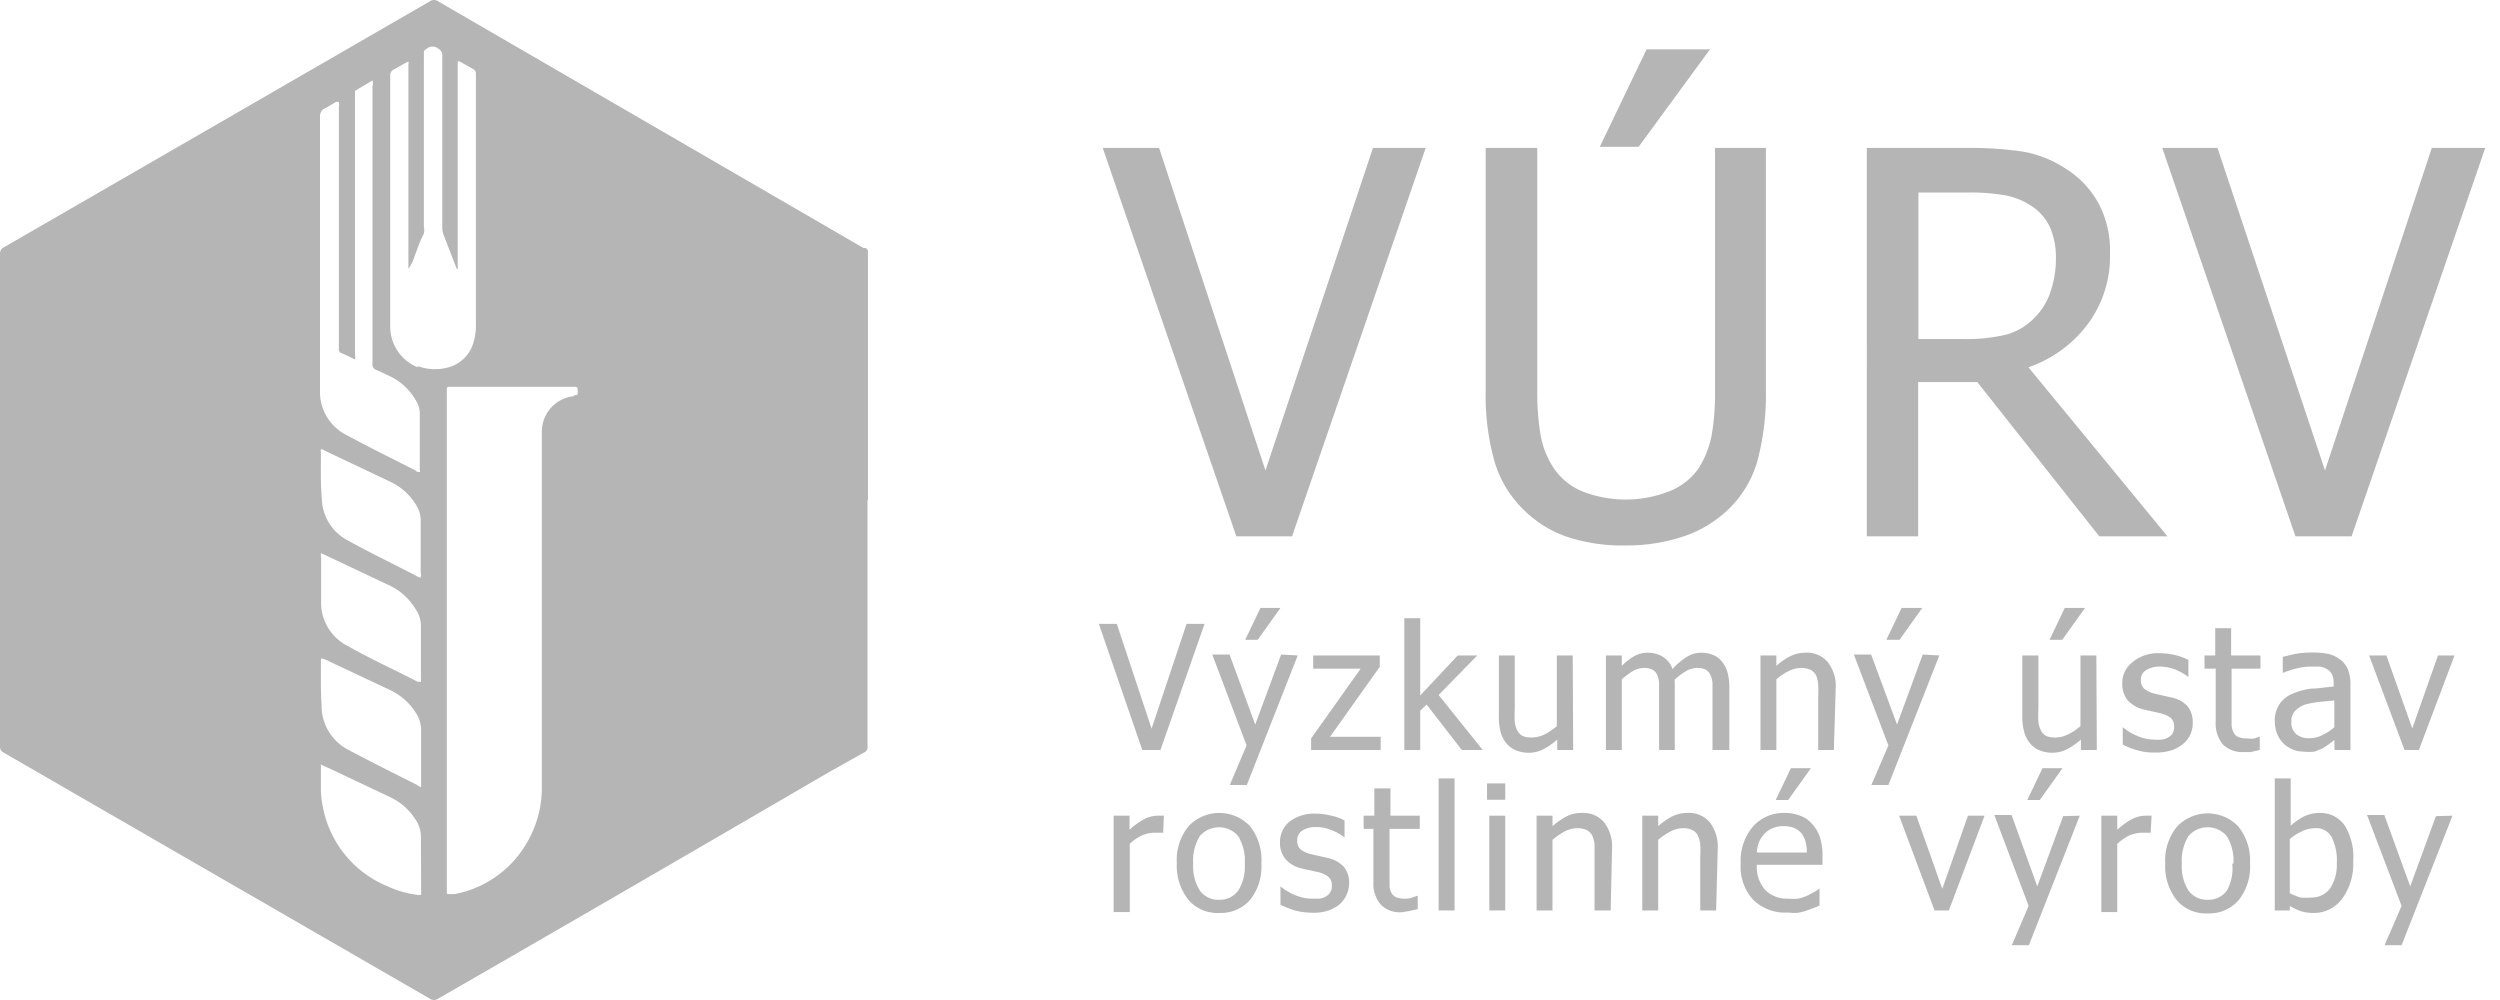 <svg id="f5543dd6-f70d-432b-be54-d549252ee623" data-name="Vrstva 1" xmlns="http://www.w3.org/2000/svg" viewBox="0 0 110 44"><defs><style>.e8f03c7a-f46f-497e-8d1c-17a45bf11840{fill:#b5b5b5}</style></defs><path class="e8f03c7a-f46f-497e-8d1c-17a45bf11840" d="M38.19 22V11.22a.48.48 0 010-.12.17.17 0 00-.12-.19h-.08L19.28.06a.32.32 0 00-.37 0l-7.27 4.2L.19 10.87a.3.3 0 00-.19.29v21.68a.28.28 0 00.17.28l18.74 10.82a.32.32 0 00.37 0Q27.86 39 36.43 34l1.57-.88a.26.26 0 00.17-.3V22zM14.29 4.77c.16-.08.32-.18.48-.28a.29.29 0 01.14 0 .6.6 0 010 .23v10.49a.57.57 0 010 .13.18.18 0 00.12.2c.2.08.39.18.59.28a.74.74 0 000-.25V4.07c0-.05 0-.09.06-.11l.71-.42a.45.45 0 010 .25V16a.25.25 0 00.17.28c.2.08.39.18.59.27a2.63 2.63 0 011.22 1.2 1 1 0 01.1.42v2.49a.15.15 0 010 .11c-.07 0-.13 0-.19-.07-1-.51-2-1-3-1.54a2.13 2.13 0 01-1.2-2V8.72 5.05c.04-.13.07-.22.21-.28zm-.17 15.09a.11.11 0 010-.09.27.27 0 01.17.06l2.89 1.37a2.62 2.62 0 011.17 1.09 1.19 1.19 0 01.16.62v2.29a.38.38 0 010 .21.25.25 0 01-.17-.06c-1-.52-2-1-3-1.55a2.14 2.14 0 01-1.18-1.87c-.06-.69-.04-1.38-.04-2.07zM18.52 30h-.14c-1-.52-2.06-1-3.07-1.57a2.14 2.14 0 01-1.18-2v-1.91a.31.31 0 010-.18l.3.14 2.77 1.31a2.66 2.66 0 011.08 1 1.3 1.3 0 01.24.77v2.26a.74.74 0 010 .18zm-4.4-.84V29c0-.05.11 0 .15 0l2.91 1.37a2.68 2.68 0 011.12 1 1.37 1.37 0 01.23.77v2.46c0 .06-.12 0-.17-.06-1-.5-2-1-3-1.53a2.18 2.18 0 01-1.21-2c-.04-.54-.03-1.18-.03-1.81zm4.41 10v.14c0 .07 0 .09-.11.08a4.35 4.35 0 01-1.36-.38 4.72 4.72 0 01-2.84-3.42 4.38 4.38 0 01-.1-.81V33.7a.15.15 0 010-.06l.48.22 2.6 1.23a2.65 2.65 0 011.07.95 1.34 1.34 0 01.25.81l.01 2.3zm-.15-23a1.93 1.93 0 01-1.21-1.79v-2.91-8.11a.29.29 0 01.17-.3l.52-.29c.18-.09.11 0 .11.07v9a2 2 0 00.27-.55c.13-.35.25-.7.41-1a.63.63 0 000-.3V2.5a.66.66 0 000-.14c0-.1 0-.15.12-.21a.4.4 0 01.53 0 .32.32 0 01.16.29V10a1 1 0 00.08.39l.53 1.37a.26.26 0 00.07.11V2.7h.08l.6.34a.22.22 0 01.12.2v11.03a2.55 2.55 0 01-.13.87 1.57 1.57 0 01-1 1 2.21 2.21 0 01-1.43-.03zm6.89 1.27a1.57 1.57 0 00-1.36 1.1 1.88 1.88 0 00-.07.53v15.51a4.78 4.78 0 01-.76 2.68A4.65 4.65 0 0120 39.34h-.25c-.06 0-.09 0-.09-.08v-22c0-.28 0-.24.24-.24h5.3c.23 0 .21 0 .22.21s-.06.14-.15.15z"/><path class="e8f03c7a-f46f-497e-8d1c-17a45bf11840" d="M62.73 6.51L56.85 23.6H54.4L48.52 6.51H51l4.68 14.19 4.73-14.19z"/><path class="e8f03c7a-f46f-497e-8d1c-17a45bf11840" d="M71.52 24a7.74 7.74 0 01-2.63-.4A5.07 5.07 0 0167 22.39a4.87 4.87 0 01-1.26-2.15 10.78 10.78 0 01-.37-3.07V6.51h2.27v10.66a11.25 11.25 0 00.15 2 3.8 3.8 0 00.59 1.45 2.81 2.81 0 001.24 1 5.25 5.25 0 003.82 0 2.84 2.84 0 001.29-1 4.29 4.29 0 00.58-1.45 10.61 10.61 0 00.15-1.94V6.51h2.24v10.66a11.37 11.37 0 01-.36 3.06 4.73 4.73 0 01-1.27 2.16 5.25 5.25 0 01-1.9 1.18 7.88 7.88 0 01-2.65.43zm3.72-21.83L72.1 6.46h-1.71l2.06-4.29z"/><path class="e8f03c7a-f46f-497e-8d1c-17a45bf11840" d="M95.37 23.6h-3L87 16.81h-2.6v6.79h-2.26V6.51h4.41a15.4 15.4 0 012.45.16 4.93 4.93 0 011.89.75 4.16 4.16 0 011.42 1.48 4.41 4.41 0 01.53 2.25 5 5 0 01-1 3.14 5.48 5.48 0 01-2.59 1.87zm-4.91-12.28A3.29 3.29 0 0090.2 10a2.25 2.25 0 00-.82-.94 3.12 3.12 0 00-1.12-.46 8.82 8.82 0 00-1.6-.13h-2.25v6.45h2a7.81 7.81 0 001.75-.17A2.69 2.69 0 0089.5 14a2.92 2.92 0 00.72-1.15 4.57 4.57 0 00.24-1.53z"/><path class="e8f03c7a-f46f-497e-8d1c-17a45bf11840" d="M109.35 6.51l-5.88 17.09H101L95.14 6.51h2.43l4.73 14.19L107 6.51z"/><path class="e8f03c7a-f46f-497e-8d1c-17a45bf11840" d="M53 27.45L51.06 33h-.8l-1.91-5.55h.79l1.53 4.61 1.54-4.61z"/><path class="e8f03c7a-f46f-497e-8d1c-17a45bf11840" d="M57.1 28.84l-2.24 5.7h-.75l.74-1.74-1.51-4h.76l1.13 3.08 1.14-3.08zm-.76-2.09l-1 1.4h-.55l.67-1.4z"/><path class="e8f03c7a-f46f-497e-8d1c-17a45bf11840" d="M60.75 33h-3.06v-.51l2.18-3.07h-2.09v-.58h2.93v.5l-2.19 3.08h2.23z"/><path class="e8f03c7a-f46f-497e-8d1c-17a45bf11840" d="M65.24 33h-.92l-1.55-2-.28.27V33h-.7v-5.8h.7v3.4l1.65-1.76H65l-1.7 1.74z"/><path class="e8f03c7a-f46f-497e-8d1c-17a45bf11840" d="M69.22 33h-.7v-.46a3 3 0 01-.62.43 1.38 1.38 0 01-.65.15 1.44 1.44 0 01-.51-.09 1.07 1.07 0 01-.42-.28 1.37 1.37 0 01-.28-.49 2.53 2.53 0 01-.09-.72v-2.7h.7v2.37a4.36 4.36 0 000 .55 1.06 1.06 0 00.11.38.59.59 0 00.23.24 1 1 0 00.43.07 1.35 1.35 0 00.55-.14 2.75 2.75 0 00.53-.36v-3.11h.7z"/><path class="e8f03c7a-f46f-497e-8d1c-17a45bf11840" d="M75.35 33v-2.41-.53a1.09 1.09 0 00-.1-.38.5.5 0 00-.21-.22.79.79 0 00-.37-.07 1 1 0 00-.47.13 3 3 0 00-.51.38.92.92 0 000 .16V33H73v-2.41-.53a1.11 1.11 0 00-.09-.38.47.47 0 00-.22-.22.76.76 0 00-.37-.07 1 1 0 00-.48.14 3.75 3.75 0 00-.48.36V33h-.7v-4.16h.7v.46a2.36 2.36 0 01.55-.43 1.18 1.18 0 01.59-.15 1.26 1.26 0 01.65.17 1 1 0 01.44.55 2.88 2.88 0 01.62-.53 1.18 1.18 0 01.66-.19 1.24 1.24 0 01.48.09.86.86 0 01.39.27 1.25 1.25 0 01.26.47 2.41 2.41 0 01.09.71V33z"/><path class="e8f03c7a-f46f-497e-8d1c-17a45bf11840" d="M80.69 33H80v-2.37a4.33 4.33 0 000-.53 1.22 1.22 0 00-.1-.4.59.59 0 00-.24-.23 1 1 0 00-.42-.08 1.21 1.21 0 00-.54.14 2.31 2.31 0 00-.54.36V33h-.7v-4.16h.7v.46a2.57 2.57 0 01.62-.43 1.43 1.43 0 01.64-.15 1.2 1.2 0 011 .41 1.71 1.71 0 01.35 1.17z"/><path class="e8f03c7a-f46f-497e-8d1c-17a45bf11840" d="M85.33 28.84l-2.24 5.7h-.75l.75-1.74-1.52-4h.76l1.14 3.08 1.13-3.08zm-.75-2.09l-1 1.4H83l.67-1.4z"/><path class="e8f03c7a-f46f-497e-8d1c-17a45bf11840" d="M92.26 33h-.7v-.46a3 3 0 01-.62.43 1.38 1.38 0 01-.65.15 1.44 1.44 0 01-.51-.09 1.07 1.07 0 01-.42-.28 1.37 1.37 0 01-.28-.49 2.5 2.5 0 01-.1-.72v-2.7h.71v2.37a4.36 4.36 0 000 .55 1.06 1.06 0 00.11.38.54.54 0 00.23.24 1 1 0 00.43.07 1.27 1.27 0 00.54-.14 2.54 2.54 0 00.54-.36v-3.11h.7zm-.52-6.25l-1 1.4h-.56l.67-1.4z"/><path class="e8f03c7a-f46f-497e-8d1c-17a45bf11840" d="M94.78 33.11A2.45 2.45 0 0194 33a2.87 2.87 0 01-.6-.24V32l.21.15a1.82 1.82 0 00.32.18 2.26 2.26 0 00.39.15 1.68 1.68 0 00.45.06 1.59 1.59 0 00.36 0 .75.75 0 00.28-.1.47.47 0 00.19-.18.55.55 0 00.06-.29.51.51 0 00-.14-.38 1.21 1.21 0 00-.48-.21l-.35-.08-.4-.09a1.38 1.38 0 01-.7-.43 1.16 1.16 0 01-.21-.7 1.15 1.15 0 01.42-.92 1.75 1.75 0 011.2-.42 3.34 3.34 0 01.7.08 2.51 2.51 0 01.59.22v.75a2.52 2.52 0 00-.6-.34 1.92 1.92 0 00-.66-.12 1.1 1.1 0 00-.59.15.47.47 0 00-.24.44.5.5 0 00.15.39 1.18 1.18 0 00.45.21l.35.08.4.09a1.35 1.35 0 01.7.38 1.12 1.12 0 01.23.73 1.25 1.25 0 01-.1.51 1.18 1.18 0 01-.32.42 1.62 1.62 0 01-.5.28 2.33 2.33 0 01-.78.1z"/><path class="e8f03c7a-f46f-497e-8d1c-17a45bf11840" d="M98.71 33.09a1.22 1.22 0 01-.9-.33 1.44 1.44 0 01-.32-1v-2.34H97v-.58h.47v-1.2h.7v1.2h1.29v.58h-1.27v2.49a.9.9 0 00.09.32.41.41 0 00.21.2 1 1 0 00.38.06 1.2 1.2 0 00.33 0l.23-.08V33l-.4.09z"/><path class="e8f03c7a-f46f-497e-8d1c-17a45bf11840" d="M102.71 32.56l-.23.18-.27.18-.36.15a2 2 0 01-.49 0 1.16 1.16 0 01-.49-.1 1.22 1.22 0 01-.41-.27 1.27 1.27 0 01-.27-.42 1.61 1.61 0 01-.1-.53 1.34 1.34 0 01.19-.74 1.23 1.23 0 01.58-.48 3 3 0 01.82-.23c.32 0 .66-.07 1-.09v-.13a.9.9 0 00-.07-.4.52.52 0 00-.21-.23.81.81 0 00-.33-.12h-.4a2.59 2.59 0 00-.57.07 4.2 4.2 0 00-.66.21v-.71l.56-.13a4.37 4.37 0 01.72-.06 3.73 3.73 0 01.72.06 1.44 1.44 0 01.53.25 1.07 1.07 0 01.34.44 1.82 1.82 0 01.11.66V33h-.7zm0-.58v-1.16l-.63.06a5.12 5.12 0 00-.62.11 1.17 1.17 0 00-.46.27.66.66 0 00-.18.49.67.67 0 00.2.54.85.85 0 00.59.19 1.21 1.21 0 00.6-.15 2.15 2.15 0 00.5-.33z"/><path class="e8f03c7a-f46f-497e-8d1c-17a45bf11840" d="M108 28.84L106.43 33h-.63l-1.56-4.16h.76l1.14 3.21 1.13-3.21z"/><path class="e8f03c7a-f46f-497e-8d1c-17a45bf11840" d="M51.18 36.64h-.38a1.45 1.45 0 00-.56.12 2 2 0 00-.53.37v3H49v-4.24h.7v.62a3.07 3.07 0 01.67-.48 1.32 1.32 0 01.56-.14h.28z"/><path class="e8f03c7a-f46f-497e-8d1c-17a45bf11840" d="M55.5 38a2.35 2.35 0 01-.5 1.6 1.72 1.72 0 01-1.35.57 1.68 1.68 0 01-1.37-.59 2.41 2.41 0 01-.5-1.6 2.35 2.35 0 01.52-1.63 1.86 1.86 0 012.7 0 2.39 2.39 0 01.5 1.65zm-.73 0a2.07 2.07 0 00-.29-1.21 1.11 1.11 0 00-1.69 0A2.07 2.07 0 0052.5 38a2 2 0 00.29 1.18 1 1 0 00.85.41 1 1 0 00.84-.4 2 2 0 00.29-1.19z"/><path class="e8f03c7a-f46f-497e-8d1c-17a45bf11840" d="M57.72 40.16a2.88 2.88 0 01-.78-.11 4.66 4.66 0 01-.6-.24V39l.21.16.32.18a3.09 3.09 0 00.4.14 1.61 1.61 0 00.44.06h.36a.88.88 0 00.28-.1.57.57 0 00.19-.19.55.55 0 00.06-.29.48.48 0 00-.14-.37 1.07 1.07 0 00-.48-.22l-.35-.08a3.42 3.42 0 01-.4-.09 1.25 1.25 0 01-.69-.43 1.09 1.09 0 01-.22-.7 1.16 1.16 0 01.42-.92 1.78 1.78 0 011.14-.35 2.72 2.72 0 01.69.09 2 2 0 01.59.21v.75a2 2 0 00-.59-.33 1.77 1.77 0 00-.67-.13 1.1 1.1 0 00-.59.15.48.48 0 00-.23.44.49.49 0 00.14.39 1.18 1.18 0 00.45.21l.35.08.41.09a1.39 1.39 0 01.69.38 1.08 1.08 0 01.24.74 1.25 1.25 0 01-.11.5 1.18 1.18 0 01-.31.42 1.58 1.58 0 01-.51.28 2.06 2.06 0 01-.71.09z"/><path class="e8f03c7a-f46f-497e-8d1c-17a45bf11840" d="M61.65 40.14a1.18 1.18 0 01-.89-.33 1.4 1.4 0 01-.33-1v-2.34H60v-.58h.47v-1.2h.71v1.2h1.29v.58h-1.33v2.49a.69.69 0 00.08.32.45.45 0 00.21.2 1 1 0 00.38.06.88.88 0 00.33-.05l.24-.08V40l-.4.09z"/><path class="e8f03c7a-f46f-497e-8d1c-17a45bf11840" d="M64 40.06h-.7v-5.81h.7z"/><path class="e8f03c7a-f46f-497e-8d1c-17a45bf11840" d="M66.23 35.19h-.8v-.72h.8zm0 4.87h-.7v-4.17h.7z"/><path class="e8f03c7a-f46f-497e-8d1c-17a45bf11840" d="M70.87 40.06h-.71v-2.38-.53a1.2 1.2 0 00-.11-.4.59.59 0 00-.24-.23 1 1 0 00-.42-.08 1.27 1.27 0 00-.54.14 3.47 3.47 0 00-.54.37v3.11h-.7v-4.17h.7v.46a3.16 3.16 0 01.62-.43 1.44 1.44 0 01.65-.15 1.2 1.2 0 011 .41 1.76 1.76 0 01.35 1.17z"/><path class="e8f03c7a-f46f-497e-8d1c-17a45bf11840" d="M75.51 40.06h-.7v-2.38a4.33 4.33 0 000-.53 1.2 1.2 0 00-.11-.4.53.53 0 00-.24-.23.93.93 0 00-.41-.08 1.21 1.21 0 00-.54.14 3.12 3.12 0 00-.55.37v3.11h-.7v-4.17h.7v.46a3.16 3.16 0 01.62-.43 1.47 1.47 0 01.65-.15 1.2 1.2 0 011 .41 1.76 1.76 0 01.35 1.17z"/><path class="e8f03c7a-f46f-497e-8d1c-17a45bf11840" d="M78.68 40.15a2 2 0 01-1.54-.56 2.15 2.15 0 01-.55-1.59 2.33 2.33 0 01.53-1.62 1.79 1.79 0 011.4-.61 1.83 1.83 0 01.68.12 1.23 1.23 0 01.52.35 1.61 1.61 0 01.35.58 2.6 2.6 0 01.12.85v.38H77.3a1.54 1.54 0 00.37 1.11 1.34 1.34 0 001 .38 2.3 2.3 0 00.45 0 2.09 2.09 0 00.4-.13l.32-.17a1.39 1.39 0 00.22-.15v.76l-.31.12-.33.12a3.11 3.11 0 01-.37.08 2.42 2.42 0 01-.37-.02zm.82-2.64a1.77 1.77 0 00-.06-.49 1.14 1.14 0 00-.17-.35 1 1 0 00-.32-.24 1.34 1.34 0 00-.48-.08 1.13 1.13 0 00-.47.09 1 1 0 00-.36.24 1.41 1.41 0 00-.24.36 1.63 1.63 0 00-.1.47zm.18-3.71l-1 1.4h-.55l.67-1.4z"/><path class="e8f03c7a-f46f-497e-8d1c-17a45bf11840" d="M87.32 35.89l-1.57 4.17h-.63l-1.56-4.17h.76l1.14 3.22 1.13-3.22z"/><path class="e8f03c7a-f46f-497e-8d1c-17a45bf11840" d="M91.51 35.89l-2.24 5.7h-.75l.74-1.73-1.51-4h.76L89.64 39l1.14-3.09zm-.76-2.09l-1 1.4h-.55l.67-1.4z"/><path class="e8f03c7a-f46f-497e-8d1c-17a45bf11840" d="M94.63 36.64h-.37a1.46 1.46 0 00-.57.12 2.22 2.22 0 00-.53.37v3h-.7v-4.24h.7v.62a3.07 3.07 0 01.67-.48 1.32 1.32 0 01.56-.14h.28z"/><path class="e8f03c7a-f46f-497e-8d1c-17a45bf11840" d="M99 38a2.35 2.35 0 01-.51 1.62 1.72 1.72 0 01-1.35.57 1.68 1.68 0 01-1.37-.59 2.41 2.41 0 01-.5-1.6 2.35 2.35 0 01.52-1.63 1.86 1.86 0 012.7 0A2.39 2.39 0 0199 38zm-.73 0a2.07 2.07 0 00-.29-1.21 1.11 1.11 0 00-1.69 0A2.07 2.07 0 0096 38a2 2 0 00.29 1.18 1 1 0 00.85.41 1 1 0 00.84-.4 2 2 0 00.24-1.19z"/><path class="e8f03c7a-f46f-497e-8d1c-17a45bf11840" d="M103.54 37.9a2.57 2.57 0 01-.49 1.65 1.54 1.54 0 01-1.24.62 1.93 1.93 0 01-.58-.08 2.62 2.62 0 01-.48-.23v.2h-.66v-5.81h.7v2.08a3.09 3.09 0 01.57-.4 1.61 1.61 0 01.71-.16 1.29 1.29 0 011.11.57 2.65 2.65 0 01.36 1.56zm-.72.06a2.27 2.27 0 00-.23-1.13.77.77 0 00-.73-.39 1.41 1.41 0 00-.58.14 2.28 2.28 0 00-.53.34v2.38a2.72 2.72 0 00.47.19 2.14 2.14 0 00.45 0 1 1 0 00.84-.38 1.86 1.86 0 00.31-1.11z"/><path class="e8f03c7a-f46f-497e-8d1c-17a45bf11840" d="M107.91 35.89l-2.24 5.7h-.75l.75-1.73-1.52-4h.76l1.14 3.14 1.13-3.09z"/></svg>